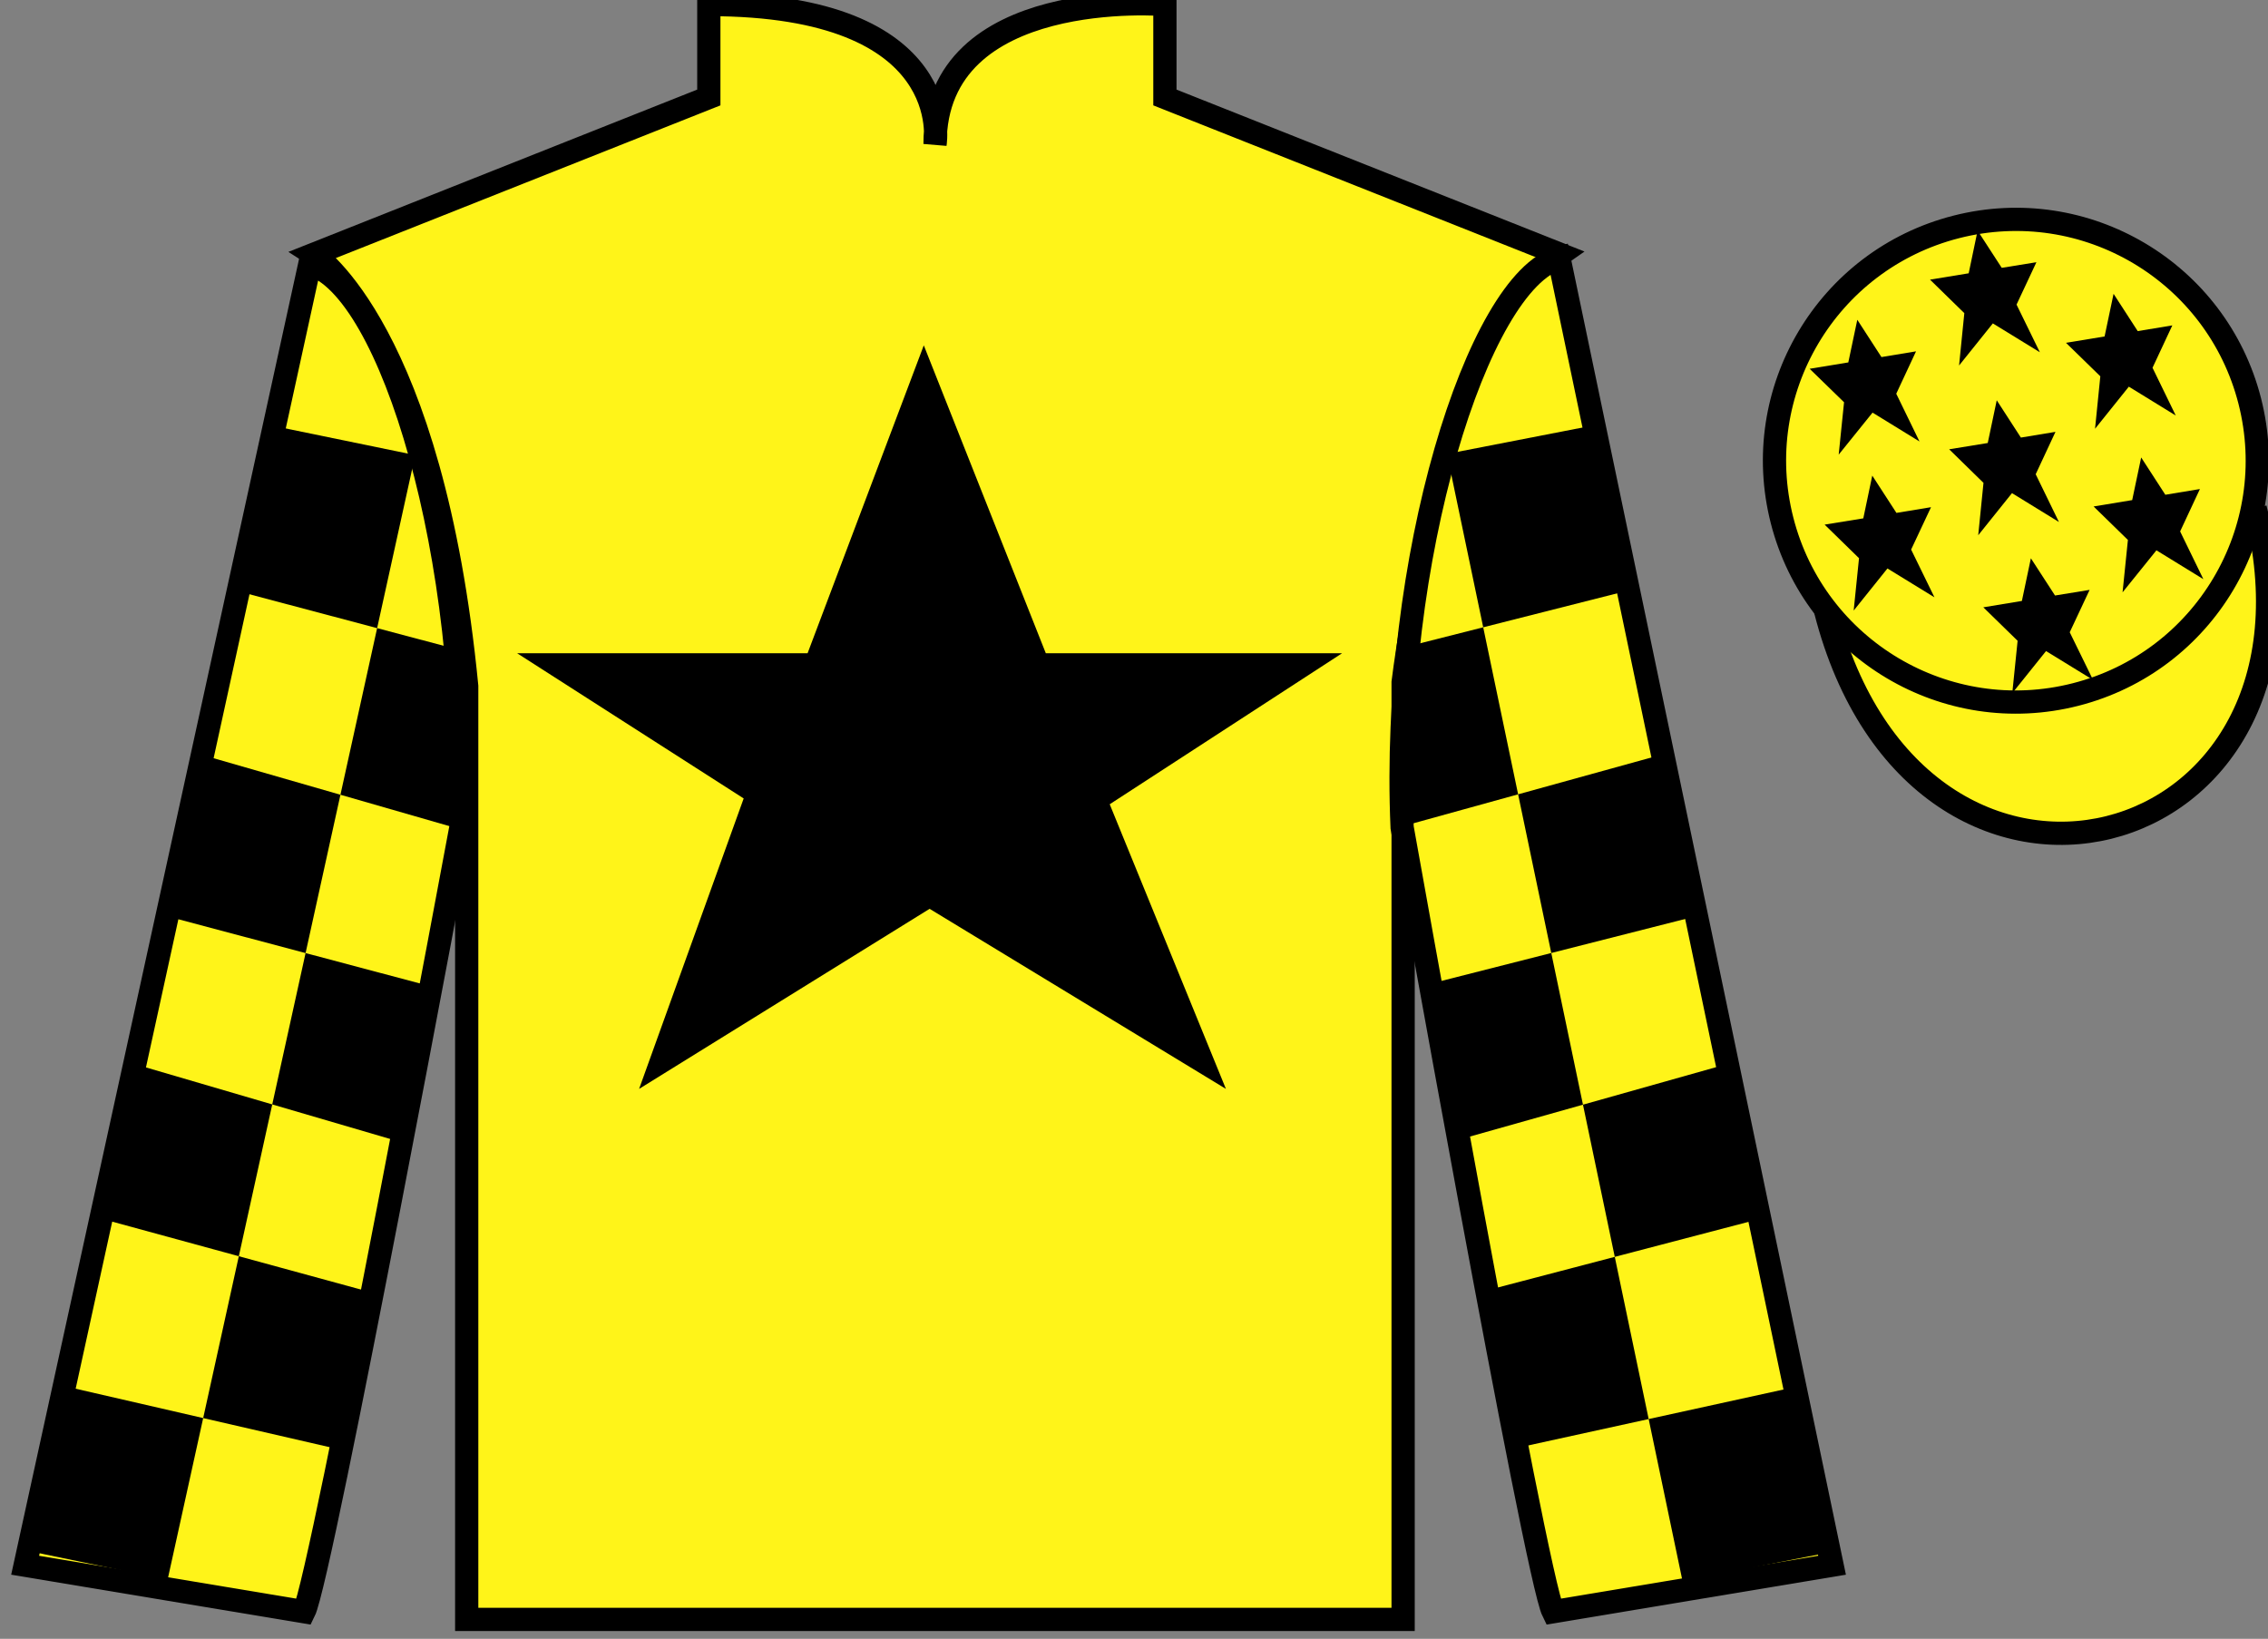 <?xml version="1.0" encoding="UTF-8"?>
<svg xmlns="http://www.w3.org/2000/svg" xmlns:xlink="http://www.w3.org/1999/xlink" width="97.59pt" height="70.53pt" viewBox="0 0 97.59 70.53" version="1.1">
<rect x="0" y="0" width="97.59" height="70.53" fill="#808080" stroke="none"/>
<g id="surface0">
<path style=" stroke:none;fill-rule:nonzero;fill:rgb(100%,95.41%,10.001%);fill-opacity:1;" d="M 13.5 10.945 C 13.5 10.945 18.582 14.195 20.082 29.531 C 20.082 29.531 20.082 44.531 20.082 69.695 L 60.375 69.695 L 60.375 29.363 C 60.375 29.363 62.168 14.363 67.125 10.945 L 50.125 4.195 L 50.125 0.195 C 50.125 0.195 40.234 -0.637 40.234 6.195 C 40.234 6.195 41.25 0.195 30.5 0.195 L 30.5 4.195 L 13.5 10.945 "/>
<path style="fill:none;stroke-width:10;stroke-linecap:butt;stroke-linejoin:miter;stroke:rgb(0%,0%,0%);stroke-opacity:1;stroke-miterlimit:4;" d="M 135 595.847 C 135 595.847 185.82 563.347 200.82 409.988 C 200.82 409.988 200.82 259.988 200.82 8.347 L 603.75 8.347 L 603.75 411.667 C 603.75 411.667 621.68 561.667 671.25 595.847 L 501.25 663.347 L 501.25 703.347 C 501.25 703.347 402.344 711.667 402.344 643.347 C 402.344 643.347 412.5 703.347 305 703.347 L 305 663.347 L 135 595.847 Z M 135 595.847 " transform="matrix(0.1,0,0,-0.1,0,70.53)"/>
<path style=" stroke:none;fill-rule:nonzero;fill:rgb(100%,95.41%,10.001%);fill-opacity:1;" d="M 13.082 69.363 C 13.832 67.863 19.832 35.613 19.832 35.613 C 20.332 24.113 16.832 12.363 13.332 11.363 L 1.082 67.363 L 13.082 69.363 "/>
<path style="fill:none;stroke-width:10;stroke-linecap:butt;stroke-linejoin:miter;stroke:rgb(0%,0%,0%);stroke-opacity:1;stroke-miterlimit:4;" d="M 130.82 11.667 C 138.32 26.667 198.32 349.167 198.32 349.167 C 203.32 464.167 168.32 581.667 133.32 591.667 L 10.82 31.667 L 130.82 11.667 Z M 130.82 11.667 " transform="matrix(0.1,0,0,-0.1,0,70.53)"/>
<path style=" stroke:none;fill-rule:nonzero;fill:rgb(100%,95.41%,10.001%);fill-opacity:1;" d="M 78.832 67.363 L 67.082 11.113 C 63.582 12.113 59.832 24.113 60.332 35.613 C 60.332 35.613 66.082 67.863 66.832 69.363 L 78.832 67.363 "/>
<path style="fill:none;stroke-width:10;stroke-linecap:butt;stroke-linejoin:miter;stroke:rgb(0%,0%,0%);stroke-opacity:1;stroke-miterlimit:4;" d="M 788.32 31.667 L 670.82 594.167 C 635.82 584.167 598.32 464.167 603.32 349.167 C 603.32 349.167 660.82 26.667 668.32 11.667 L 788.32 31.667 Z M 788.32 31.667 " transform="matrix(0.1,0,0,-0.1,0,70.53)"/>
<path style="fill-rule:nonzero;fill:rgb(100%,95.41%,10.001%);fill-opacity:1;stroke-width:10;stroke-linecap:butt;stroke-linejoin:miter;stroke:rgb(0%,0%,0%);stroke-opacity:1;stroke-miterlimit:4;" d="M 785.508 442.566 C 825.234 286.941 1009.18 334.519 970.391 486.511 " transform="matrix(0.1,0,0,-0.1,0,70.53)"/>
<path style=" stroke:none;fill-rule:nonzero;fill:rgb(0%,0%,0%);fill-opacity:1;" d="M 39.75 14.863 L 34.75 28.113 L 22.25 28.113 L 32 34.363 L 27.5 46.863 L 40 39.113 L 52.75 46.863 L 47.75 34.613 L 57.75 28.113 L 45 28.113 L 39.75 14.863 "/>
<path style=" stroke:none;fill-rule:nonzero;fill:rgb(100%,95.41%,10.001%);fill-opacity:1;" d="M 89.309 29.891 C 94.867 28.473 98.223 22.816 96.805 17.258 C 95.387 11.703 89.734 8.348 84.176 9.766 C 78.617 11.184 75.262 16.836 76.68 22.395 C 78.098 27.953 83.754 31.309 89.309 29.891 "/>
<path style="fill:none;stroke-width:10;stroke-linecap:butt;stroke-linejoin:miter;stroke:rgb(0%,0%,0%);stroke-opacity:1;stroke-miterlimit:4;" d="M 893.086 406.394 C 948.672 420.573 982.227 477.136 968.047 532.722 C 953.867 588.269 897.344 621.823 841.758 607.644 C 786.172 593.464 752.617 536.941 766.797 481.355 C 780.977 425.769 837.539 392.214 893.086 406.394 Z M 893.086 406.394 " transform="matrix(0.1,0,0,-0.1,0,70.53)"/>
<path style=" stroke:none;fill-rule:nonzero;fill:rgb(0%,0%,0%);fill-opacity:1;" d="M 11.641 18.305 L 17.867 19.586 L 7.211 67.988 L 1.016 66.707 L 2.742 59.648 L 14.328 62.316 L 15.805 55.574 L 4.277 52.426 L 5.609 45.742 L 16.965 49.07 L 18.211 42.363 L 7.16 39.426 L 8.477 32.426 L 19.527 35.609 L 19.43 27.883 L 10.109 25.41 L 11.641 18.305 "/>
<path style=" stroke:none;fill-rule:nonzero;fill:rgb(0%,0%,0%);fill-opacity:1;" d="M 68.504 18.32 L 62.262 19.535 L 72.398 68.047 L 78.609 66.832 L 76.957 59.754 L 65.348 62.297 L 63.941 55.543 L 75.5 52.516 L 74.238 45.816 L 62.848 49.027 L 61.676 42.305 L 72.754 39.488 L 71.516 32.473 L 60.43 35.539 L 60.609 27.812 L 69.957 25.441 L 68.504 18.32 "/>
<path style=" stroke:none;fill-rule:nonzero;fill:rgb(0%,0%,0%);fill-opacity:1;" d="M 87.387 24.027 L 87 25.863 L 85.34 26.137 L 86.816 27.578 L 86.586 29.832 L 88.039 28.02 L 90.062 29.262 L 89.059 27.211 L 89.914 25.387 L 88.426 25.629 L 87.387 24.027 "/>
<path style=" stroke:none;fill-rule:nonzero;fill:rgb(0%,0%,0%);fill-opacity:1;" d="M 90.945 12.645 L 90.559 14.48 L 88.898 14.754 L 90.375 16.195 L 90.148 18.453 L 91.602 16.641 L 93.621 17.883 L 92.621 15.828 L 93.473 14.004 L 91.984 14.25 L 90.945 12.645 "/>
<path style=" stroke:none;fill-rule:nonzero;fill:rgb(0%,0%,0%);fill-opacity:1;" d="M 92.133 19.688 L 91.746 21.523 L 90.086 21.797 L 91.562 23.238 L 91.332 25.492 L 92.789 23.684 L 94.809 24.926 L 93.809 22.871 L 94.66 21.047 L 93.172 21.293 L 92.133 19.688 "/>
<path style=" stroke:none;fill-rule:nonzero;fill:rgb(0%,0%,0%);fill-opacity:1;" d="M 79.918 13.762 L 79.531 15.598 L 77.867 15.871 L 79.348 17.312 L 79.117 19.566 L 80.574 17.758 L 82.594 19 L 81.594 16.945 L 82.445 15.121 L 80.957 15.367 L 79.918 13.762 "/>
<path style=" stroke:none;fill-rule:nonzero;fill:rgb(0%,0%,0%);fill-opacity:1;" d="M 85.918 17.227 L 85.531 19.066 L 83.871 19.336 L 85.348 20.781 L 85.121 23.035 L 86.574 21.223 L 88.594 22.465 L 87.594 20.41 L 88.445 18.586 L 86.957 18.832 L 85.918 17.227 "/>
<path style=" stroke:none;fill-rule:nonzero;fill:rgb(0%,0%,0%);fill-opacity:1;" d="M 80.562 20.469 L 80.176 22.309 L 78.512 22.578 L 79.992 24.023 L 79.762 26.277 L 81.215 24.465 L 83.238 25.707 L 82.234 23.652 L 83.09 21.828 L 81.602 22.074 L 80.562 20.469 "/>
<path style=" stroke:none;fill-rule:nonzero;fill:rgb(0%,0%,0%);fill-opacity:1;" d="M 85.094 9.926 L 84.711 11.762 L 83.047 12.035 L 84.523 13.477 L 84.297 15.73 L 85.75 13.918 L 87.773 15.16 L 86.77 13.109 L 87.625 11.285 L 86.133 11.527 L 85.094 9.926 "/>
</g>
</svg>
